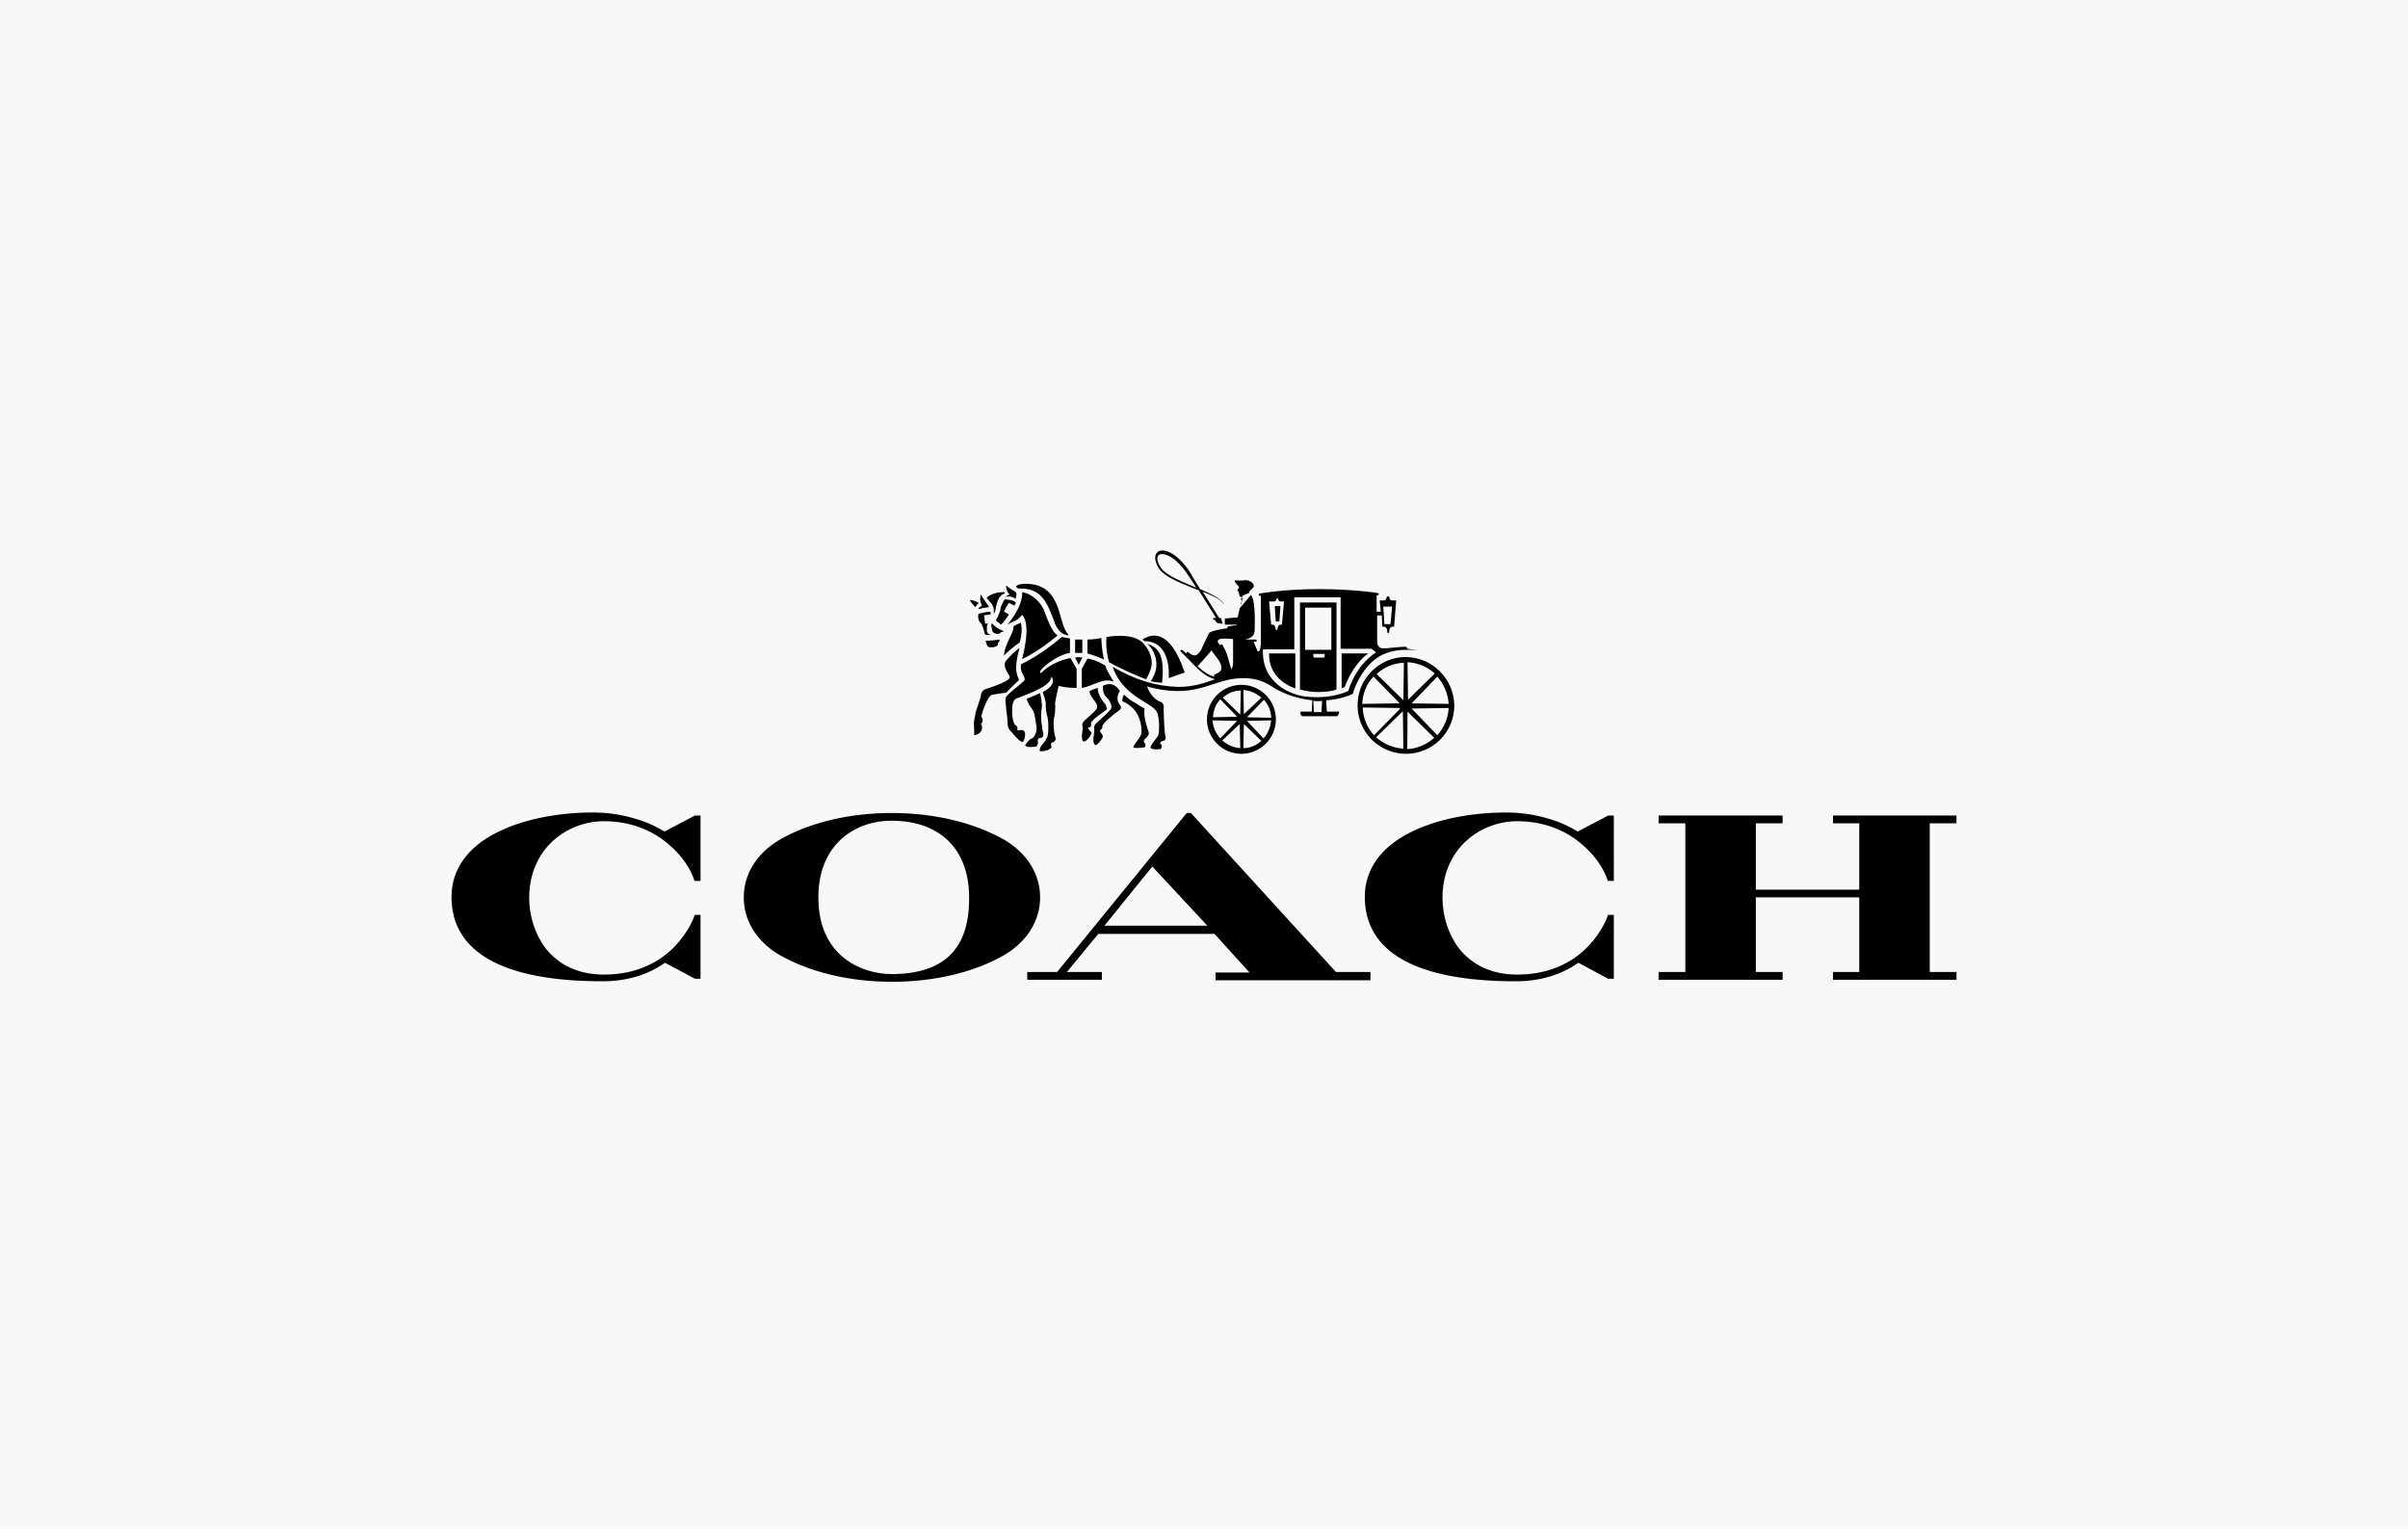 <svg width="416" height="264" viewBox="0 0 416 264" fill="none" xmlns="http://www.w3.org/2000/svg">
<rect width="416" height="264" fill="#F8F8F8"/>
<g clip-path="url(#clip0_1525_1261)">
<path d="M173.645 145.124C168.4 142.102 161.466 140.413 154.089 140.413C146.622 140.413 139.688 142.102 134.533 145.124C130.711 147.435 128.489 150.991 128.489 154.99C128.489 158.99 130.711 162.546 134.533 164.857C139.777 167.879 146.711 169.568 154.089 169.568C161.555 169.568 168.488 167.879 173.645 164.857C177.466 162.546 179.689 158.99 179.689 154.99C179.689 150.991 177.466 147.435 173.645 145.124V145.124ZM154 168.235C149.288 168.235 141.377 165.479 141.377 154.99C141.377 145.835 147.689 141.746 154 141.746C162.444 141.746 167.422 146.723 167.422 154.99C167.511 163.88 163.067 168.235 154 168.235ZM338 142.191V140.857H316.666V142.191H321.2V153.658H303.333V142.191H307.955V140.857H286.534V142.191H291.155V167.879H286.534V169.213H307.955V167.879H303.333V154.99H321.2V167.879H316.666V169.213H338V167.879H333.378V142.191H338ZM205.733 140.413H205.022L182.622 167.879H177.466V169.213H190.355V167.879H184.311L189.733 161.302H209.822L215.866 167.968H210V169.302H236.755V167.879H230.8L205.733 140.413ZM190.8 159.879L199.067 149.657L208.578 159.879H190.8ZM114.8 143.613C114.444 143.435 113.377 142.724 111.599 142.013C109.645 141.302 106.533 140.324 102.533 140.324C96.133 140.324 90.178 141.568 85.822 143.791C80.667 146.368 78 150.279 78 154.902C78 164.501 86.978 169.479 104.044 169.479C108.222 169.479 111.866 168.413 114.889 166.279L120.044 169.035H121.022V158.013H120.044L119.955 158.101V158.19C119.955 158.279 119.067 160.768 116.756 163.258C114.622 165.568 110.711 168.324 104.311 168.324C100.045 168.324 96.578 166.724 94.266 163.791C92.489 161.48 91.422 158.279 91.422 155.079C91.422 146.457 98.089 141.835 104.311 141.835C108.578 141.835 112.4 143.169 115.422 145.746C118 147.879 119.423 150.368 119.955 152.057V152.146H121.022V140.857H120.044L114.8 143.613ZM272.577 143.613C272.222 143.435 271.155 142.724 269.377 142.013C267.422 141.302 264.311 140.324 260.311 140.324C253.911 140.324 247.956 141.568 243.6 143.791C238.445 146.368 235.778 150.279 235.778 154.902C235.778 164.501 244.755 169.479 261.822 169.479C266 169.479 269.644 168.413 272.666 166.279L277.822 169.035H278.799V158.013H277.822L277.733 158.101V158.19C277.733 158.279 276.845 160.768 274.533 163.258C272.4 165.568 268.489 168.324 262.088 168.324C257.822 168.324 254.355 166.724 252.044 163.791C250.266 161.48 249.2 158.279 249.2 155.079C249.2 146.457 255.867 141.835 262.088 141.835C266.356 141.835 270.177 143.169 273.2 145.746C275.778 147.879 277.2 150.368 277.733 152.057V152.146H278.799V140.857H277.822L272.577 143.613ZM223.777 118.901V112.857H219.244C219.156 117.035 222.711 118.546 223.777 118.901ZM231.688 118.901C231.866 118.812 232.044 118.812 232.311 118.635C233.911 114.457 236.222 112.946 236.4 112.857H231.777V118.901H231.688ZM186.355 114.813L186.977 113.568C186.622 113.479 186.177 113.479 185.733 113.568L186.355 114.813ZM190.711 113.924C190.444 112.679 190.267 111.079 190.267 110.19C189.022 110.457 188.044 110.457 187.866 110.457V112.857C189.022 113.213 189.644 113.391 190.711 113.924V113.924ZM186.977 112.768V110.457H185.733V112.768H186.355H186.977ZM198 117.302C198.978 115.702 198.978 114.546 198.978 114.546C198.978 112.857 197.911 111.435 197.2 110.813C195.244 109.212 191.156 110.012 191.156 110.012C191.067 110.635 191.067 112.591 191.6 114.368C193.467 115.435 196.844 116.947 198 117.302ZM193.467 119.346C193.022 118.635 192.133 117.657 190.533 118.457C190.533 118.457 190.444 119.879 191.156 120.413C191.422 120.679 192.222 121.657 191.956 122.368C191.867 122.724 190.178 124.146 189.733 124.591C188.844 125.302 189.022 125.746 189.022 125.746C189.2 126.546 188.578 127.968 189.111 128.59L189.2 128.679C189.733 128.679 190.533 127.435 190.533 127.168C190.533 126.991 190 126.28 190 126.191C190.089 126.013 190.178 126.102 190.355 125.835C190.444 125.746 190.444 125.48 190.444 125.391C190.533 124.857 192.845 122.991 193.289 122.724C194 122.279 193.467 121.746 193.467 121.746C192.578 120.679 193.378 119.435 193.467 119.346V119.346ZM184.933 113.657C184.933 113.657 182 114.102 179.955 116.146C179.778 116.324 179.689 116.146 179.689 116.146C179.689 116.146 179.689 115.969 179.778 115.791C180.667 114.635 183.245 112.946 184.844 112.768V110.279C184.222 110.19 183.6 110.012 183.422 110.012C181.911 111.346 179.066 113.479 176.399 114.724C176.133 116.058 177.022 116.68 177.022 117.302C177.022 117.48 176.933 117.568 176.844 117.657C176.311 118.19 174 119.879 173.733 120.501C173.556 120.946 174.089 124.057 174.089 125.124C174.089 125.924 174.711 126.369 174.711 126.369C174.978 126.724 176.133 128.146 176.666 128.146C177.022 127.968 177.555 125.835 176.311 126.102C175.689 126.191 175.689 126.102 175.778 125.746C175.779 125.654 175.755 125.564 175.708 125.485C175.66 125.407 175.592 125.343 175.511 125.302C174.711 124.946 174.534 121.035 175.511 120.679C178.977 119.346 181.467 118.368 181.644 116.858C182.711 118.279 180.222 119.524 180.133 119.524C180.311 120.146 180.755 121.213 180.667 121.746C180.578 122.102 180.844 123.435 180.844 123.435C181.2 124.235 181.2 127.079 180.844 127.435C180.755 127.523 180.667 127.79 180.578 127.968C180.311 128.324 179.689 128.857 179.6 129.568C179.511 130.013 181.733 129.568 181.644 128.946C181.644 128.768 181.467 128.501 181.644 128.324C181.733 128.146 181.911 128.235 182.089 128.146C182.267 127.968 182.445 127.701 182.356 127.435C182 126.458 181.911 124.502 182.178 123.613C182.267 123.346 182.356 121.924 182.267 121.479C182.267 121.124 182.889 118.546 182.889 118.457C183.6 118.635 184.489 118.812 185.999 118.812V115.524L184.933 113.657ZM192.4 117.746C191.422 116.146 191.067 115.435 190.978 114.991C189.644 114.102 188.222 113.746 187.866 113.746C187.6 114.191 186.888 115.524 186.888 115.524V118.812C188.755 118.546 190.622 116.947 192.4 117.746V117.746Z" fill="black"/>
<path d="M198.8 117.658C199.511 117.836 199.867 117.836 200.756 117.924C201.289 112.857 199.955 111.79 198.178 111.168C198.889 111.702 201.022 114.457 198.8 117.658V117.658ZM170.533 108.502C170.444 108.413 170.444 108.058 170.711 107.702H170.178V107.613L170 106.28L171.155 106.102C171.155 106.102 171.155 105.835 171.067 105.657C170.178 105.657 169.201 106.013 169.023 106.013C168.845 107.169 169.378 107.524 169.378 107.524C169.822 107.969 170.089 109.48 170.178 109.569C170.444 109.746 171.067 109.657 171.333 109.657C170.178 109.569 170.533 108.502 170.533 108.502V108.502ZM176.312 107.524C176.134 107.702 175.423 107.88 175.067 108.235C175.334 108.947 173.467 111.435 173.467 113.124V113.213C173.822 112.768 175.511 111.346 176.134 110.99C176.489 110.013 176.667 108.235 176.312 107.524ZM170.267 110.635C170.267 110.635 170.267 110.724 170.355 110.901C170.533 111.524 170.533 111.79 171.155 111.79C171.244 111.79 172.489 111.879 172.4 111.079C172.4 110.99 172.756 110.813 172.667 110.635C172.667 110.368 172.578 110.457 172.578 110.457C172.133 110.546 170.711 110.724 170.267 110.635ZM169.645 104.591C169.201 104.857 169.023 105.035 169.023 105.213C169.112 105.213 169.378 105.124 169.734 105.035C169.911 105.035 170.089 104.946 170.267 104.946C170.444 104.946 170.711 104.857 170.889 104.857C170.355 104.057 169.378 102.635 169.378 102.635V103.079C169.201 103.879 169.645 104.591 169.645 104.591V104.591ZM176.045 117.391C175.6 116.413 175.156 115.435 176.134 111.879C175.334 112.502 174 113.746 173.645 114.368C173.289 115.435 174.356 116.413 174.445 116.947C174.534 117.747 170.267 118.991 170.089 119.08C169.734 119.257 169.467 119.701 169.467 120.057C169.467 120.413 168.578 122.813 168.578 122.991C168.489 123.257 168.223 124.857 168.223 124.857C168.312 125.391 168.312 126.991 168.312 126.991C170.267 126.547 169.556 125.035 169.467 125.035C169.467 124.946 169.556 124.946 169.645 124.857C169.734 124.68 169.823 124.324 169.734 124.146C169.467 123.791 169.556 123.613 169.556 123.613C169.911 122.191 170.711 120.324 171.244 120.057C171.333 119.968 173.289 119.701 173.911 119.612C174.089 119.168 176.134 117.48 176.045 117.391V117.391ZM190.978 121.657C190.533 121.213 189.555 119.79 189.644 118.813C189.022 118.991 188.223 119.346 188.223 119.346C188.311 120.59 189.555 121.124 189.555 122.102C189.555 122.635 188.134 123.702 187.69 124.146C186.801 124.857 186.978 125.302 186.978 125.302C187.245 125.924 186.623 127.169 187.067 127.969C187.067 128.058 187.156 128.058 187.245 128.058C187.778 128.058 188.578 126.902 188.578 126.547C188.578 126.458 187.69 125.658 188.045 125.658C188.578 125.569 188.489 125.302 188.489 124.946C188.489 124.235 191.244 122.635 191.244 122.457C191.156 122.102 191.067 121.835 190.978 121.657ZM177.378 120.679C177.556 121.657 178.356 122.457 178.534 122.813C178.889 123.791 178.978 125.213 179.067 125.48C179.156 126.547 178.623 127.524 178.089 127.613C177.823 127.702 177.112 128.591 177.112 128.768C177.378 129.213 178.978 128.946 178.978 128.946C179.245 128.857 179.333 128.235 179.333 128.235C179.067 127.524 179.689 127.436 179.778 127.436C180.4 127.436 180.222 126.547 180.222 126.547C180.044 126.191 179.689 123.524 179.955 122.457C180.133 121.746 179.778 120.235 179.689 119.701C179.067 119.968 178.534 120.235 177.378 120.679Z" fill="black"/>
<path d="M197.377 110.457C197.466 110.546 197.733 110.724 197.733 110.724C202.444 110.813 201.91 116.769 201.91 117.124L204.666 116.146C201.999 108.235 198.711 109.568 197.377 110.457ZM198.444 126.458C198.355 126.102 197.466 123.969 197.733 122.368C197.555 122.279 196.755 121.835 196.4 121.568C195.866 121.302 194.888 120.679 194.177 119.968C194.177 119.968 193.822 120.501 193.91 121.124C196.044 122.013 197.289 123.969 197.2 126.547C197.2 127.08 196.311 128.146 196.311 128.146C195.777 128.857 195.777 129.124 195.777 129.124C196.755 129.301 197.822 129.035 197.822 129.035C197.911 128.946 197.911 128.501 197.822 128.412C197.289 127.879 197.911 127.524 197.911 127.524C198.266 127.257 198.533 126.902 198.444 126.458V126.458ZM175.422 103.435C175.688 102.813 175.599 102.368 175.51 102.279C175.244 102.101 174.177 101.479 173.821 101.124C173.732 101.124 173.91 101.924 173.999 102.101C174.177 102.546 174.444 102.635 174.444 102.635C174.444 102.635 173.91 102.902 173.732 103.079C173.91 103.079 174.71 102.813 175.422 103.435V103.435ZM172.932 107.88C173.199 107.702 174.177 106.458 174.266 106.102L173.466 105.657V105.569C173.91 104.68 174.266 104.146 174.266 104.146H174.355L175.244 104.591L175.51 104.057C175.066 103.613 173.999 103.524 173.555 103.524C173.288 103.968 172.844 104.768 172.844 105.213C172.755 105.835 172.044 107.169 172.044 107.169L172.932 107.88ZM171.422 107.702C171.333 107.613 171.244 107.88 171.244 108.058C171.155 108.235 171.333 108.235 171.333 108.324C171.333 108.591 171.333 108.946 171.6 109.213C171.778 109.39 172.044 109.479 172.4 109.479C172.488 109.479 172.844 109.39 173.021 109.124C173.11 109.035 173.199 109.213 173.288 109.124C173.377 109.035 173.377 108.946 173.288 108.946C172.755 108.768 171.956 108.324 171.422 107.702V107.702ZM181.999 106.991C182.177 107.613 182.799 109.479 184.488 109.746L184.577 109.568C182.71 107.969 183.688 101.39 177.911 100.857C176.044 100.679 175.51 101.213 175.51 101.301C175.51 101.301 175.777 101.657 176.044 101.657C179.955 101.479 180.933 104.235 181.999 106.991V106.991Z" fill="black"/>
<path d="M180.313 105.302C179.78 104.057 178.357 102.546 176.579 102.279C176.757 104.946 173.823 108.058 174.09 107.88C174.801 107.347 175.246 107.347 175.779 106.991C176.046 106.813 176.579 106.191 176.579 106.191C178.179 107.791 176.757 113.124 176.579 113.835C179.602 112.413 182.357 110.012 182.713 109.746C181.558 109.035 180.846 106.546 180.313 105.302V105.302ZM168.49 104.857C168.579 104.68 168.935 104.235 169.113 104.146C168.846 103.968 168.046 103.613 167.69 103.613C167.334 103.613 168.046 104.413 168.49 104.857ZM230.89 104.057H224.579V119.079C225.557 119.346 226.535 119.524 227.78 119.524C227.78 119.524 229.823 119.524 230.89 119.079V104.057ZM228.846 113.213C228.846 113.479 228.757 113.568 228.757 113.568H226.98C226.98 113.568 226.891 113.391 226.891 113.213V112.946H228.846V113.213ZM230.001 112.235H225.468V104.946H230.001V112.235ZM221.023 107.347L221.201 104.68H220.223L220.401 107.347H221.023Z" fill="black"/>
<path d="M214.178 105.035L213.823 106.635L211.601 106.813V107.879H213.645V107.968C213.645 107.968 212.311 108.146 212.045 108.234V108.501C211.423 108.59 209.023 108.946 208.845 109.39C208.668 109.835 207.69 111.702 207.601 112.057C207.423 112.502 206.89 113.035 206.712 113.124C206.445 113.302 205.823 113.124 205.556 112.857C205.467 112.768 205.201 112.502 205.112 112.591C205.023 112.679 204.934 112.768 204.934 112.857C204.667 112.679 204.489 112.413 204.223 112.235C204.223 112.235 204.045 112.235 203.956 112.324C203.867 112.413 203.956 112.502 203.956 112.502L205.467 114.013C206.712 115.346 208.223 116.946 209.912 117.301C208.223 117.923 206.267 118.635 203.6 118.635C199.779 118.546 196.223 117.479 192.223 115.169C194.089 120.59 199.334 121.302 199.956 123.168C200.312 124.324 200.312 126.19 200.134 126.901C200.045 127.346 198.534 128.768 198.801 129.213C198.89 129.39 199.868 129.479 200.223 129.39C200.401 129.39 200.49 129.39 200.579 129.301C200.668 129.213 200.757 128.768 200.668 128.679C200.668 128.59 200.49 128.501 200.49 128.501C200.312 128.235 200.668 127.968 200.845 127.968C201.201 127.968 201.468 127.612 201.379 127.346C201.112 126.634 201.023 122.546 201.023 122.546C201.112 122.013 201.023 121.39 200.49 121.213C199.245 120.857 198.267 119.079 198.179 118.546C199.937 119.077 201.764 119.346 203.6 119.346C208.223 119.346 210.623 117.123 214.801 117.123C218.09 117.123 219.601 118.546 220.401 118.99C222.089 119.879 224.045 120.679 226.712 120.946L226.623 122.724C226.623 122.813 226.623 122.902 226.534 122.902H224.667V123.346L224.934 123.702H230.978C231.067 123.702 231.245 123.346 231.245 123.346C231.245 123.346 231.334 123.257 231.334 123.168V122.902H229.29C229.201 122.902 229.201 122.813 229.201 122.724L229.112 120.946C231.867 120.768 233.645 119.879 233.734 119.79C233.734 119.79 234.178 117.835 235.779 115.702C236.668 114.546 238.534 112.235 242.889 112.235C247.245 112.235 243.067 112.235 243.067 111.968C243.067 111.702 242.889 111.702 242.889 111.702C242 111.702 240.4 111.879 239.512 111.968H238.712C238.268 111.879 237.912 111.435 237.912 110.901V106.28H238.712L238.801 108.234H239.068C239.512 108.234 239.601 108.679 239.601 108.679L239.69 109.301H239.956L240.045 108.679C240.045 108.679 240.134 108.234 240.578 108.234H240.845L241.2 103.702H240.489C240.045 103.702 240.045 103.257 240.045 103.257C240.045 103.257 240.045 102.99 239.778 102.99C239.601 102.99 239.512 103.257 239.512 103.257C239.512 103.257 239.512 103.702 239.068 103.702H238.357L238.534 105.657H237.823V102.813H238.09C238.09 102.813 238.179 102.724 238.179 102.635V102.457C238.179 102.457 234.267 101.746 227.779 101.746C221.467 101.746 217.467 102.546 217.467 102.546V102.724C217.467 102.813 217.556 102.902 217.556 102.902H217.823V110.813C217.823 110.901 217.823 112.057 217.556 112.413C217.467 112.502 217.467 112.502 217.379 112.502C217.201 112.502 217.201 112.413 217.201 112.324C217.023 111.968 216.579 110.901 216.579 110.813H217.023C217.023 110.813 217.112 110.724 217.112 110.635C217.112 110.546 217.023 110.457 217.023 110.457H215.067C216.579 110.19 216.756 109.39 216.756 108.679C216.845 105.48 216.667 104.591 216.49 103.613C216.401 103.257 216.134 102.724 216.134 102.724L214.356 104.857L214.178 105.035ZM240.489 104.768L240.222 107.79H239.157L238.979 104.768H240.489ZM210.179 116.324C210.09 116.413 209.734 116.502 209.734 116.59C209.734 116.679 209.734 116.768 209.823 116.857C208.845 116.679 207.867 115.969 206.89 115.08C206.978 114.991 209.201 112.502 209.29 112.324C209.557 112.768 210.357 113.746 210.534 114.013C211.512 115.613 210.801 116.058 210.179 116.324ZM212.756 115.613C212.578 115.169 212.045 113.302 211.956 112.946C211.779 112.502 211.246 111.346 211.068 111.257C210.979 111.257 210.801 111.435 210.801 111.435C210.801 111.435 210.179 110.99 210.446 110.546C210.801 110.101 212.667 110.368 213.023 110.368V114.013C213.023 114.102 213.111 114.902 212.756 115.613V115.613ZM220.134 103.879C220.49 103.879 220.49 103.524 220.49 103.524C220.49 103.524 220.49 103.346 220.668 103.346C220.845 103.346 220.845 103.524 220.845 103.524C220.845 103.524 220.845 103.879 221.289 103.879H221.823L221.467 107.879H221.289C220.845 107.879 220.757 108.323 220.757 108.323L220.668 108.768H220.401L220.312 108.323C220.312 108.323 220.223 107.879 219.779 107.879H219.601L219.245 103.879H220.134ZM228.312 122.813C228.312 122.902 228.312 122.991 228.223 122.991H227.068C226.979 122.991 226.979 122.902 226.979 122.813L226.89 121.035C227.245 121.124 228.134 121.124 228.401 121.035L228.312 122.813ZM232.934 119.346C232.934 119.346 230.712 120.413 227.69 120.413C226.267 120.413 224.934 120.324 223.689 119.879C222.534 119.524 218.179 117.746 218.179 112.679V112.146H223.6V103.168H231.6V112.057H236.934L237.734 112.679C234.001 115.08 232.934 119.346 232.934 119.346V119.346ZM210.89 106.902H210.534H210.89Z" fill="black"/>
<path d="M211.334 104.146C210.623 103.257 209.201 102.546 207.334 101.746L205.912 99.436V99.347C203.424 95.346 201.379 95.08 200.845 95.08H200.757C200.223 95.08 199.868 95.346 199.69 95.702C199.423 96.324 199.601 97.213 200.223 98.191C201.201 99.613 203.69 100.591 206.09 101.568C206.445 101.746 206.801 101.835 207.067 101.924L210.09 106.724H210.001C209.823 106.724 209.468 106.724 209.557 106.902C209.645 107.169 209.912 106.902 210.001 107.258C210.179 107.791 211.246 107.702 211.246 107.702L210.89 106.724H210.623L207.779 102.19C209.29 102.813 210.623 103.346 211.246 104.146L211.334 104.235C211.423 104.235 211.423 104.235 211.423 104.146C211.423 104.235 211.423 104.235 211.334 104.146V104.146ZM206.178 101.302C203.868 100.325 201.468 99.347 200.579 98.102C200.045 97.302 199.779 96.502 200.045 96.057C200.134 95.791 200.401 95.702 200.757 95.702H200.845C201.823 95.702 203.69 96.769 205.557 99.791L206.712 101.568C206.534 101.39 206.356 101.39 206.178 101.302V101.302ZM171.868 105.746C171.868 105.657 171.868 105.746 171.868 105.746V105.746ZM173.557 102.279C171.423 102.19 170.445 103.257 170.445 103.257C170.445 103.257 171.156 104.057 171.334 104.324C171.779 104.946 171.69 105.569 171.69 106.013C172.134 105.391 171.957 104.324 172.668 103.168C172.934 102.813 173.29 102.546 173.646 102.457C173.557 102.368 173.557 102.368 173.557 102.279V102.279ZM214.357 104.768L214.535 103.613L214.712 103.435L214.624 102.902L215.867 102.368C215.778 102.19 215.778 102.19 215.956 102.013L216.579 101.39C216.756 100.591 215.601 100.058 214.89 100.236C214.624 100.236 214.001 100.325 213.646 100.236H213.379L213.29 100.413C213.29 100.502 213.824 101.035 214.001 101.302C214.179 101.479 213.557 102.013 213.824 102.101C213.824 102.101 214.001 102.101 214.001 102.19V102.457L214.09 102.546C214.09 102.635 214.09 102.902 214.179 102.99C214.268 103.079 214.712 103.168 214.712 103.168V103.257L214.535 103.346C214.446 103.346 214.268 103.524 214.446 103.613L214.624 103.791C214.535 103.879 214.357 103.968 214.357 104.324C214.357 104.68 214.446 104.946 214.535 105.124L214.357 104.768ZM214.535 118.28C213.746 118.27 212.964 118.417 212.233 118.712C211.502 119.007 210.837 119.444 210.276 119.998C209.715 120.552 209.27 121.212 208.966 121.94C208.662 122.667 208.506 123.448 208.506 124.236C208.506 125.024 208.663 125.805 208.966 126.532C209.27 127.259 209.716 127.919 210.277 128.473C210.837 129.027 211.503 129.464 212.234 129.759C212.965 130.054 213.747 130.201 214.535 130.191C216.102 130.172 217.599 129.536 218.7 128.421C219.801 127.306 220.419 125.802 220.418 124.235C220.418 122.668 219.801 121.164 218.699 120.049C217.598 118.934 216.102 118.299 214.535 118.28V118.28ZM214.979 123.257L214.89 123.346L214.801 119.169C215.956 119.258 217.023 119.702 217.912 120.501L214.979 123.257ZM214.89 125.124V125.035L217.912 127.969C217.023 128.769 215.956 129.213 214.801 129.213L214.89 125.124ZM219.601 123.969L215.423 123.88L218.356 120.857C219.157 121.746 219.601 122.813 219.601 123.969ZM218.268 127.524L215.423 124.502L219.601 124.413C219.512 125.302 219.245 126.191 218.712 126.991C218.623 127.169 218.445 127.347 218.268 127.524V127.524ZM213.735 123.791L209.557 123.88C209.557 123.257 209.734 122.724 209.912 122.191C210.09 121.657 210.446 121.213 210.801 120.768L213.557 123.613L213.735 123.791ZM214.179 125.035L214.268 129.213C213.111 129.13 212.015 128.66 211.157 127.88L214.179 125.035ZM214.268 123.346V123.435L211.246 120.501C212.135 119.702 213.201 119.258 214.357 119.258L214.268 123.346ZM213.735 124.502L210.801 127.524C210.021 126.666 209.551 125.57 209.468 124.413L213.735 124.502ZM242.801 113.479C240.579 113.479 238.534 114.368 236.934 115.969C235.334 117.569 234.534 119.613 234.534 121.835C234.534 123.969 235.334 126.013 236.845 127.613L237.112 127.88L237.201 127.969C238.801 129.39 240.757 130.19 242.89 130.19C243.987 130.192 245.074 129.976 246.089 129.557C247.103 129.138 248.025 128.522 248.801 127.746C249.577 126.97 250.192 126.048 250.612 125.034C251.031 124.02 251.247 122.933 251.246 121.835C251.157 117.213 247.423 113.479 242.801 113.479ZM247.868 116.324L243.334 120.768L243.245 120.857V120.768L243.156 114.368C244.934 114.457 246.623 115.169 247.868 116.324V116.324ZM243.156 122.991C243.156 122.991 243.156 122.902 243.245 122.991L247.779 127.436C246.445 128.591 244.845 129.301 243.068 129.39C243.156 129.301 243.156 122.991 243.156 122.991ZM243.867 121.479L248.312 116.858C249.468 118.191 250.179 119.879 250.268 121.568L243.867 121.479ZM243.867 122.368L250.268 122.279C250.179 124.057 249.468 125.658 248.312 126.991L243.867 122.368ZM242.446 120.768C242.446 120.768 242.446 120.946 242.357 120.857L237.823 116.413C239.157 115.169 240.757 114.546 242.535 114.457L242.446 120.768ZM242.268 122.902C242.268 122.902 242.357 122.902 242.357 122.991L242.446 129.301C240.757 129.213 239.068 128.502 237.734 127.347L242.268 122.902ZM241.646 121.302L241.735 121.39C241.824 121.479 241.646 121.479 241.646 121.479L235.334 121.568C235.423 119.791 236.045 118.102 237.29 116.858L241.646 121.302ZM235.423 122.191L241.735 122.279C241.824 122.279 241.824 122.279 241.824 122.368V122.457L237.379 126.991C236.214 125.721 235.524 124.088 235.423 122.368V122.191Z" fill="black"/>
</g>
<defs>
<clipPath id="clip0_1525_1261">
<rect width="260" height="76.648" fill="white" transform="translate(78 94)"/>
</clipPath>
</defs>
</svg>
